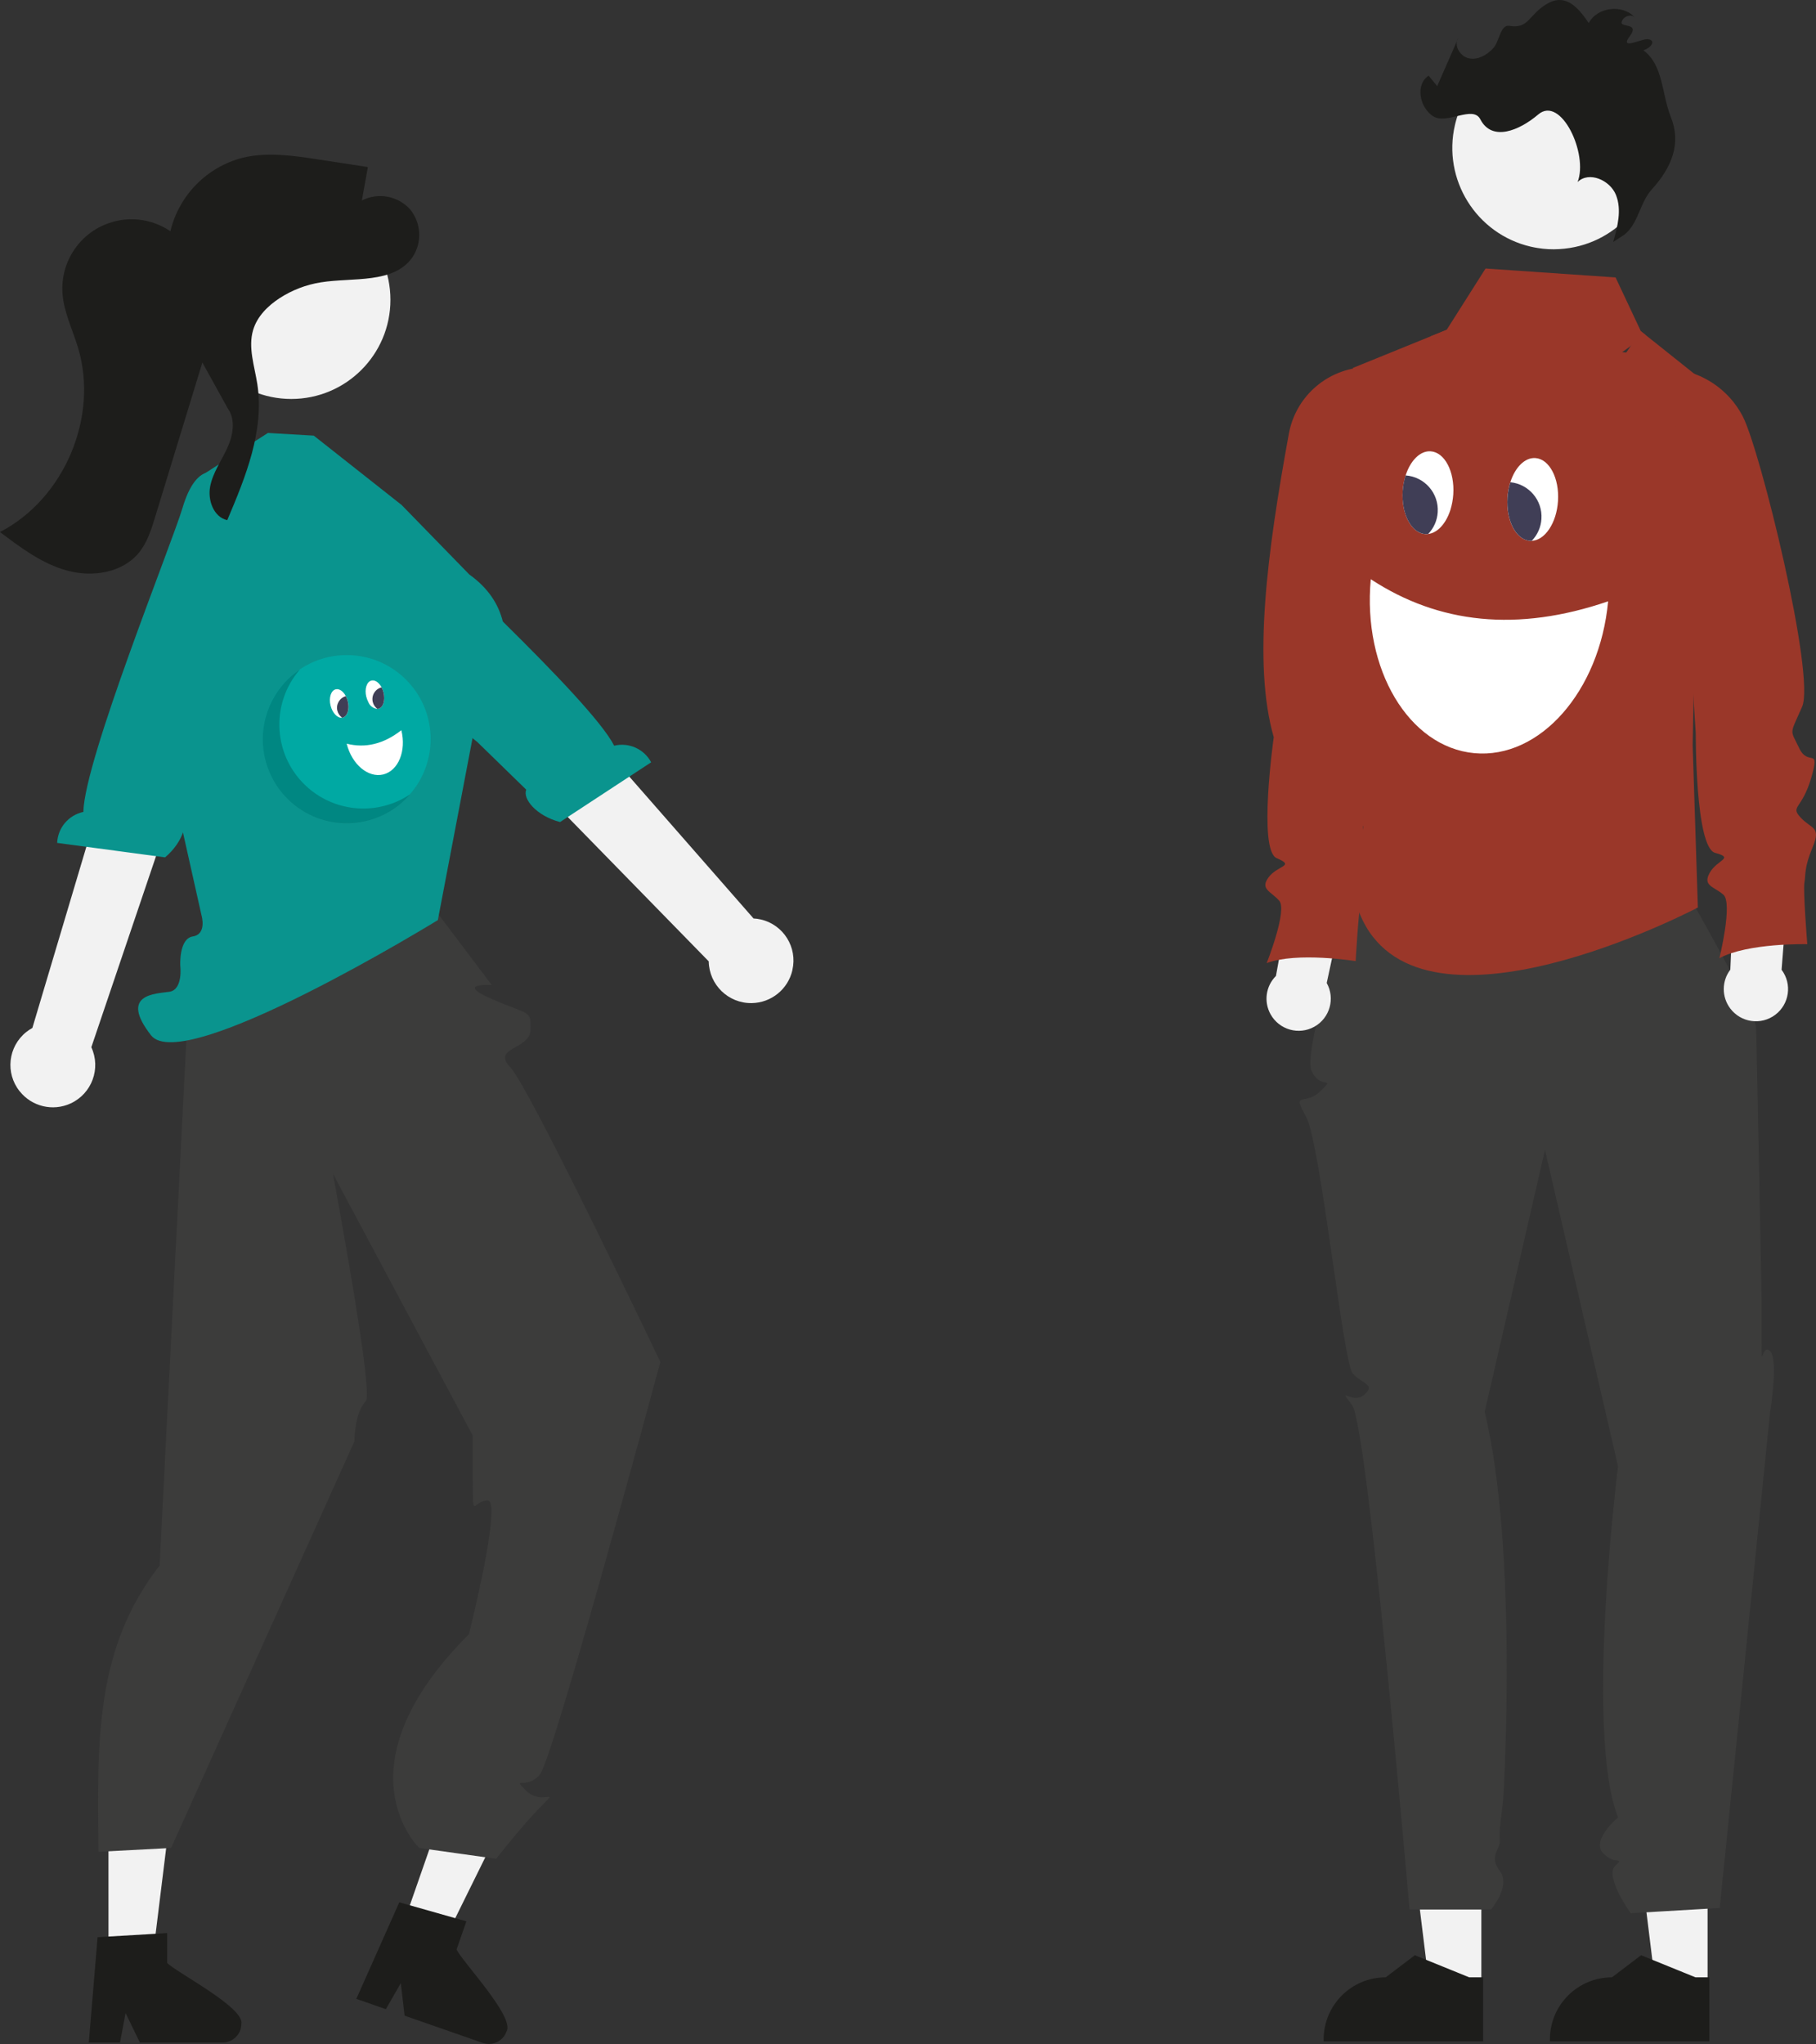 <svg xmlns="http://www.w3.org/2000/svg" id="Calque_1" viewBox="0 0 514.38 578.99"><rect x="0" y="0" width="514.38" height="578.99" fill="#333333" stroke="none"/><defs><style>.cls-1{fill:#f2f2f2;}.cls-2{fill:#00a9a3;}.cls-3{fill:#fff;}.cls-4{fill:#9a3729;}.cls-5{fill:#0a948e;}.cls-6{fill:#403e56;}.cls-7{fill:#1d1d1b;}.cls-8{fill:#3c3c3b;}.cls-9{fill:#010101;isolation:isolate;opacity:.2;}</style></defs><polygon class="cls-1" points="114 545.68 125.77 549.79 147.21 506.33 129.83 500.27 114 545.68"></polygon><path class="cls-7" d="M129.32,552.21l2.78-7.98-3.16-.89-12.86-3.65-2.98-.84-11.55,25.96-.62,1.39,8.36,2.92,.77-1.33,3.47-6.05,.88,7.56,.19,1.66,22.16,7.73c2.75,.94,5.75-.51,6.72-3.25,2.46-4.04-12.68-19.92-14.16-23.23Z"></path><polygon class="cls-1" points="30.73 554.88 43.2 554.88 49.13 506.79 30.72 506.79 30.73 554.88"></polygon><path class="cls-7" d="M47.35,556.01v-8.45l-3.28,.2-13.34,.79-3.09,.19-2.36,28.31-.13,1.52h8.85l.28-1.51,1.29-6.85,3.32,6.85,.73,1.51h23.47c2.91-.02,5.26-2.37,5.27-5.28,.99-4.63-18.53-14.63-21.02-17.28Z"></path><path class="cls-8" d="M119.72,253.07l19.58,25.96s-10.82-.75,0,3.95c10.82,4.7,11.12,3.04,10.97,8.74s-11.18,4.85-5.67,10.68c5.51,5.83,42.44,83.39,42.44,83.39,0,0-30.26,112.28-34.13,116.87s-8.2,.25-3.87,4.58c4.33,4.33,9.73-1.08,4.33,4.33-5.41,5.41-12.83,14.95-12.83,14.95l-21.78-3.05s-23.79-22.71,14.06-60.57c0,0,9.53-37.87,5.31-37.86-4.22,0-4.22,6.11-4.22-6.13v-12.25l-50.13-93.91s-31.99-24.96-31.49-36.36,67.44-23.3,67.44-23.3Z"></path><path class="cls-8" d="M84.14,279.03s22.71,114.64,19.47,117.89-3.24,11.39-3.24,11.39l-51.91,115.15-20.55,1.08c-.49-32.95-.62-57.94,17.3-81.11l8.65-169.8,30.28,5.41Z"></path><path class="cls-5" d="M113.63,142.94l-24.75-19.54h0l-12.99-.76-19.28,12.35-4.72,24.08-11.17,27.12,16.38,73.19s1.54,5.25-2.49,5.88c-4.02,.63-3.54,8.37-3.54,8.37,0,0,.82,6.71-3.09,7.3s-14.33,.59-5.21,12.32,81.25-32.62,81.25-32.62l10.48-54.97s20.32-27.29-1.56-42.92l-19.3-19.82Z"></path><path class="cls-1" d="M5.57,309.12c-4.12-5.14-3.29-12.65,1.85-16.77,.55-.44,1.13-.83,1.75-1.17l31.14-104.49,19.47,9.8-33.91,100.15c2.78,6.01,.16,13.14-5.86,15.92-5.03,2.32-11,.9-14.44-3.45h0Z"></path><path class="cls-5" d="M61.07,134.03s-5.57-2.96-9.37,9.84c-3.05,10.25-27.78,71.28-28.09,86.12-4.19,.89-7.24,4.5-7.42,8.77l30.57,4.1c5.34-4.51,6.74-10.59,4.68-12.4l6.64-18.13,27.69-57.69-20.64-18.55-4.06-2.07Z"></path><path class="cls-1" d="M224.44,274.78c1.49-6.42-2.5-12.83-8.92-14.32-.68-.16-1.38-.26-2.08-.29l-71.42-81.57-15.15,18.08,73.88,75.64c.1,6.62,5.54,11.92,12.17,11.82,5.54-.08,10.31-3.95,11.53-9.35h0Z"></path><path class="cls-5" d="M98.68,140.91s3.74-5.07,12.71,4.82c7.18,7.92,55.87,52.26,62.57,65.5,4.16-1.01,8.47,.92,10.48,4.7l-25.8,16.92c-6.77-1.75-10.66-6.63-9.58-9.16l-13.83-13.48-49.92-40.04,10.59-25.65,2.77-3.62Z"></path><circle class="cls-1" cx="82.51" cy="84.93" r="28.08"></circle><path class="cls-7" d="M116.06,59.19c-3.47-3.74-9.01-4.73-13.56-2.4,.57-3.16,1.13-6.31,1.7-9.47-4.7-.72-9.39-1.44-14.09-2.16-7.08-1.08-14.38-2.16-21.35-.48-10.16,2.6-18.05,10.61-20.5,20.82-8.96-6.08-21.15-3.74-27.23,5.23-2.44,3.59-3.61,7.9-3.34,12.23,.34,5.39,2.86,10.35,4.41,15.52,5.92,19.63-3.89,42.8-22.1,52.22,5.87,4.45,11.92,9,19.03,10.93,7.1,1.94,15.6,.66,20.28-5.02,2.39-2.91,3.55-6.61,4.65-10.22,4.45-14.57,8.91-29.13,13.36-43.7l7.2,13c2.3,3.22,1.48,7.72-.18,11.3-1.66,3.59-4.06,6.91-4.81,10.8s.98,8.69,4.84,9.55c5.21-12.27,10.54-25.34,8.52-38.51-.79-5.13-2.67-10.39-1.19-15.36,1.14-3.84,4.18-6.86,7.54-9.04,3.52-2.27,7.48-3.79,11.63-4.45,9.15-1.46,20.54,.5,25.92-7.05,2.86-4.23,2.56-9.85-.73-13.75Z"></path><circle class="cls-2" cx="98.2" cy="209.34" r="23.78"></circle><path class="cls-3" d="M103.76,197.37c.13,.52,.32,1.02,.56,1.49,.43,1.08,1.42,1.84,2.58,1.95,.1,0,.19-.02,.28-.04,1.02-.25,1.64-1.48,1.65-3.02,0-.53-.06-1.06-.19-1.58-.12-.51-.31-1.01-.56-1.47-.72-1.36-1.85-2.17-2.87-1.92-1.35,.33-2,2.39-1.46,4.6Z"></path><path class="cls-6" d="M105.59,198.85c.19,.79,.66,1.48,1.31,1.96,.1,0,.19-.02,.28-.04,1.02-.25,1.64-1.48,1.65-3.02,0-.53-.06-1.06-.19-1.58-.12-.51-.31-1.01-.56-1.47-1.83,.46-2.95,2.32-2.49,4.16Z"></path><path class="cls-3" d="M93.64,199.87c.52,2.12,1.96,3.6,3.27,3.42,.05,0,.11-.02,.16-.03,1.35-.33,2-2.39,1.45-4.6-.12-.51-.31-1-.56-1.47-.72-1.37-1.85-2.18-2.87-1.93-1.35,.33-2,2.39-1.46,4.6Z"></path><path class="cls-6" d="M95.57,201.32c.19,.79,.67,1.49,1.33,1.97,.05,0,.11-.02,.16-.03,1.35-.33,2-2.39,1.45-4.6-.12-.51-.31-1-.56-1.47-1.78,.51-2.84,2.33-2.39,4.13Z"></path><path class="cls-3" d="M113.68,206.84c1.45,5.87-.85,11.48-5.12,12.53s-8.91-2.85-10.36-8.71c5.27,1.32,10.44,.13,15.48-3.82Z"></path><path class="cls-9" d="M75.12,215.08c-2.4-9.71,1.54-19.89,9.85-25.46-8.62,9.91-7.59,24.93,2.32,33.56,8.1,7.05,19.92,7.8,28.84,1.83-8.62,9.9-23.64,10.94-33.54,2.31-3.69-3.21-6.3-7.49-7.47-12.24Z"></path><polygon class="cls-1" points="419.59 562.92 404.89 562.92 397.91 506.26 419.59 506.26 419.59 562.92"></polygon><path class="cls-7" d="M420.1,578.25h-45.18v-.57c0-9.71,7.87-17.58,17.58-17.58h0l8.25-6.26,15.4,6.26h3.94v18.16Z"></path><polygon class="cls-1" points="483.67 562.92 468.98 562.92 461.99 506.26 483.67 506.26 483.67 562.92"></polygon><path class="cls-7" d="M484.19,578.25h-45.18v-.57c0-9.71,7.87-17.58,17.58-17.58h0l8.25-6.26,15.4,6.26h3.94v18.16Z"></path><path class="cls-8" d="M383.01,254.17s-14.13,43.41-11.53,49.13c2.61,5.71,7.06,1.26,2.61,5.71s-8.34-.28-4.17,7.28c4.17,7.56,10.48,69.79,13.26,72.8,2.78,3.01,6.6,3.09,3.2,6.02s-7.84-3.01-3.39,2.93c4.45,5.93,16.26,142.85,16.26,142.85h23.07s5.75-6.62,2.49-10.94,.29-5.97,0-8.85,.8-9.08,1-11.92,4.1-70.3-5.27-109.27l17.08-74.21,20.69,89.69s-9.52,75.23,0,99.41c0,0-7.67,6.39-4.27,10.09,3.4,3.7,6.37,.74,3.4,3.7s4.45,13.35,4.45,13.35l25.22-1.48,14.28-140.56s2.41-14.66,0-17.17c-2.41-2.51-2.41,6.39-2.41-2.51v-11.87s-1.39-73.01-1.58-77.31-17.99-35.46-17.99-35.46l-96.43-1.42Z"></path><path class="cls-4" d="M383.22,104.23v85.6c2.76,8.29,4.19,16.96,4.22,25.7-.09,14.55-3.29,31.32-3.28,38.65-.04,.97,.06,1.95,.31,2.89,14.17,41.06,89.14,3.75,95.95,.25,.32-.16,.5-.25,.5-.25l-1.48-46,.25-13.23,1.75-90.72-1.57-1.26-13.75-10.97-1.35-1.07-4.13,6.03-36.83-2.53-14.06-3.89-4.38,1.78-19.77,8.04-2.39,.97Z"></path><path class="cls-1" d="M361.41,276.46l4.84-26.75,15.67,.63-6.13,28.1c2.45,4.39,.89,9.93-3.5,12.39-4.39,2.45-9.93,.89-12.39-3.5-1.99-3.55-1.38-7.99,1.5-10.87h0Z"></path><path class="cls-4" d="M385.62,104.05h0c8.05,2.09,12.65,12.52,15.48,20.34,3.64,10.05-2.26,72-9.45,81.03-5.57,7.01-4.25,5.66-2.41,11.47s6.09,.14,2.26,8.78-7.08,7.08-4.53,10.76,5.52,3.26,2.26,8.78c-3.26,5.52-2.97,7.5-3.68,9.63s-1.56,17.41-1.56,17.41c0,0-16.56-2.69-25.2,.56,0,0,5.95-15,3.54-17.69-2.41-2.69-5.52-3.26-2.97-6.65,2.55-3.4,7.64-3.11,2.27-5.38-5.38-2.27-.84-34.26-.84-34.26-6.04-21.06-1.83-52.55,4.28-85.99,1.86-10.16,10.26-17.84,20.55-18.78Z"></path><path class="cls-1" d="M490.11,274.69l1.17-27.16,15.61-1.5-2.26,28.67c3.03,4.01,2.23,9.72-1.79,12.75s-9.72,2.23-12.75-1.79c-2.45-3.25-2.45-7.73,.01-10.97h0Z"></path><path class="cls-4" d="M473.79,104.49l.44,.05c8.26,.97,15.51,5.96,19.37,13.33,4.97,9.46,20.69,73.55,16.84,82.34-3.59,8.2-3.44,6.18-.83,11.69,2.61,5.5,6.05-.68,3.43,8.39s-6.05,7.97-3.03,11.27c3.02,3.3,5.91,2.48,3.43,8.39s-1.93,7.84-2.34,10.04,.81,17.46,.81,17.46c0,0-16.77-.42-24.89,3.97,0,0,3.86-15.67,1.11-18.01-2.75-2.34-5.91-2.48-3.85-6.19s7.15-4.12,1.52-5.64-5.48-33.83-5.48-33.83l-6.53-103.26Z"></path><path class="cls-1" d="M433.58,69.87c.66,.15,1.32,.28,1.97,.38,2.01,.33,4.05,.44,6.09,.31,15.84-.85,27.99-14.38,27.14-30.22-.85-15.84-14.38-27.99-30.22-27.14-12.5,.67-23.13,9.36-26.27,21.48-.06,.23-.12,.46-.17,.69-3.6,15.45,6.01,30.9,21.46,34.5Z"></path><path class="cls-7" d="M460.09,66.48c4-3.13,4.38-9.09,7.79-12.84,5.7-6.28,8.38-13.04,5.39-20.48-2.64-6.58-2.08-14.68-7.77-18.91,2.79-1.01,3.45-3.11,.99-3.15-1.66-.03-7.86,3.15-4.88-.81,2.98-3.96-2.66-2.4-2.29-4.02s2.77-2.52,3.82-1.23c-3.37-3.95-10.73-3.11-13.13,1.5-3.36-5.04-6.93-8.5-12.07-5.31-5.05,3.14-4.98,7.02-10.41,6.09-2.55-.44-2.79,4.38-4.54,6.3-1.74,1.92-4.29,3.4-6.84,2.92s-4.49-3.65-3.07-5.82l-6,13.69-2.42-2.97c-3.84,2.5-2.58,9.04,1.29,11.5s11.25-3.23,13.35,.85c3.31,6.43,11.07,3.18,16.4-1.36,6.46-5.51,14.26,11.24,11.15,19.14,3.23-3.17,9.21-.54,10.88,3.67s.45,8.95-.79,13.3l3.14-2.05Z"></path><polygon class="cls-4" points="405.37 95.22 406.38 96.5 409.07 99.92 419.04 129.37 466.12 94.91 464.78 93.83 457.61 78.59 420.78 76.06 409.76 93.44 405.37 95.22"></polygon><path class="cls-3" d="M455.5,170.33c-2.37,25.48-19.34,44.74-37.91,43.01-18.57-1.73-31.69-23.79-29.32-49.27,19.26,12.63,41.57,15.05,67.23,6.26Z"></path><path class="cls-3" d="M411.64,140.03c-.1,1.51-.38,3.01-.83,4.46-1.23,3.79-3.61,6.46-6.27,6.77-.27,.04-.54,.05-.82,.03-2.98-.19-5.34-3.34-6.15-7.66-.27-1.49-.35-3.02-.25-4.53,.09-1.5,.37-2.98,.82-4.42,1.34-4.19,4.1-7.04,7.09-6.84,3.96,.26,6.83,5.71,6.41,12.19Z"></path><path class="cls-6" d="M407.23,145.1c-.14,2.31-1.1,4.49-2.7,6.15-.27,.04-.54,.05-.82,.03-2.98-.19-5.34-3.34-6.15-7.66-.27-1.49-.35-3.02-.25-4.53,.09-1.5,.37-2.98,.82-4.42,5.38,.38,9.45,5.04,9.1,10.42Z"></path><path class="cls-3" d="M441.3,141.94c-.4,6.21-3.69,11.1-7.45,11.26-.16,0-.32,0-.47,0-3.95-.26-6.82-5.71-6.4-12.19,.09-1.5,.37-2.98,.82-4.41,1.34-4.2,4.1-7.05,7.09-6.85,3.96,.26,6.83,5.71,6.41,12.19Z"></path><path class="cls-6" d="M436.61,147c-.15,2.33-1.12,4.53-2.75,6.2-.16,0-.32,0-.47,0-3.95-.26-6.82-5.71-6.4-12.19,.09-1.5,.37-2.98,.82-4.41,5.25,.53,9.15,5.12,8.8,10.39Z"></path></svg>